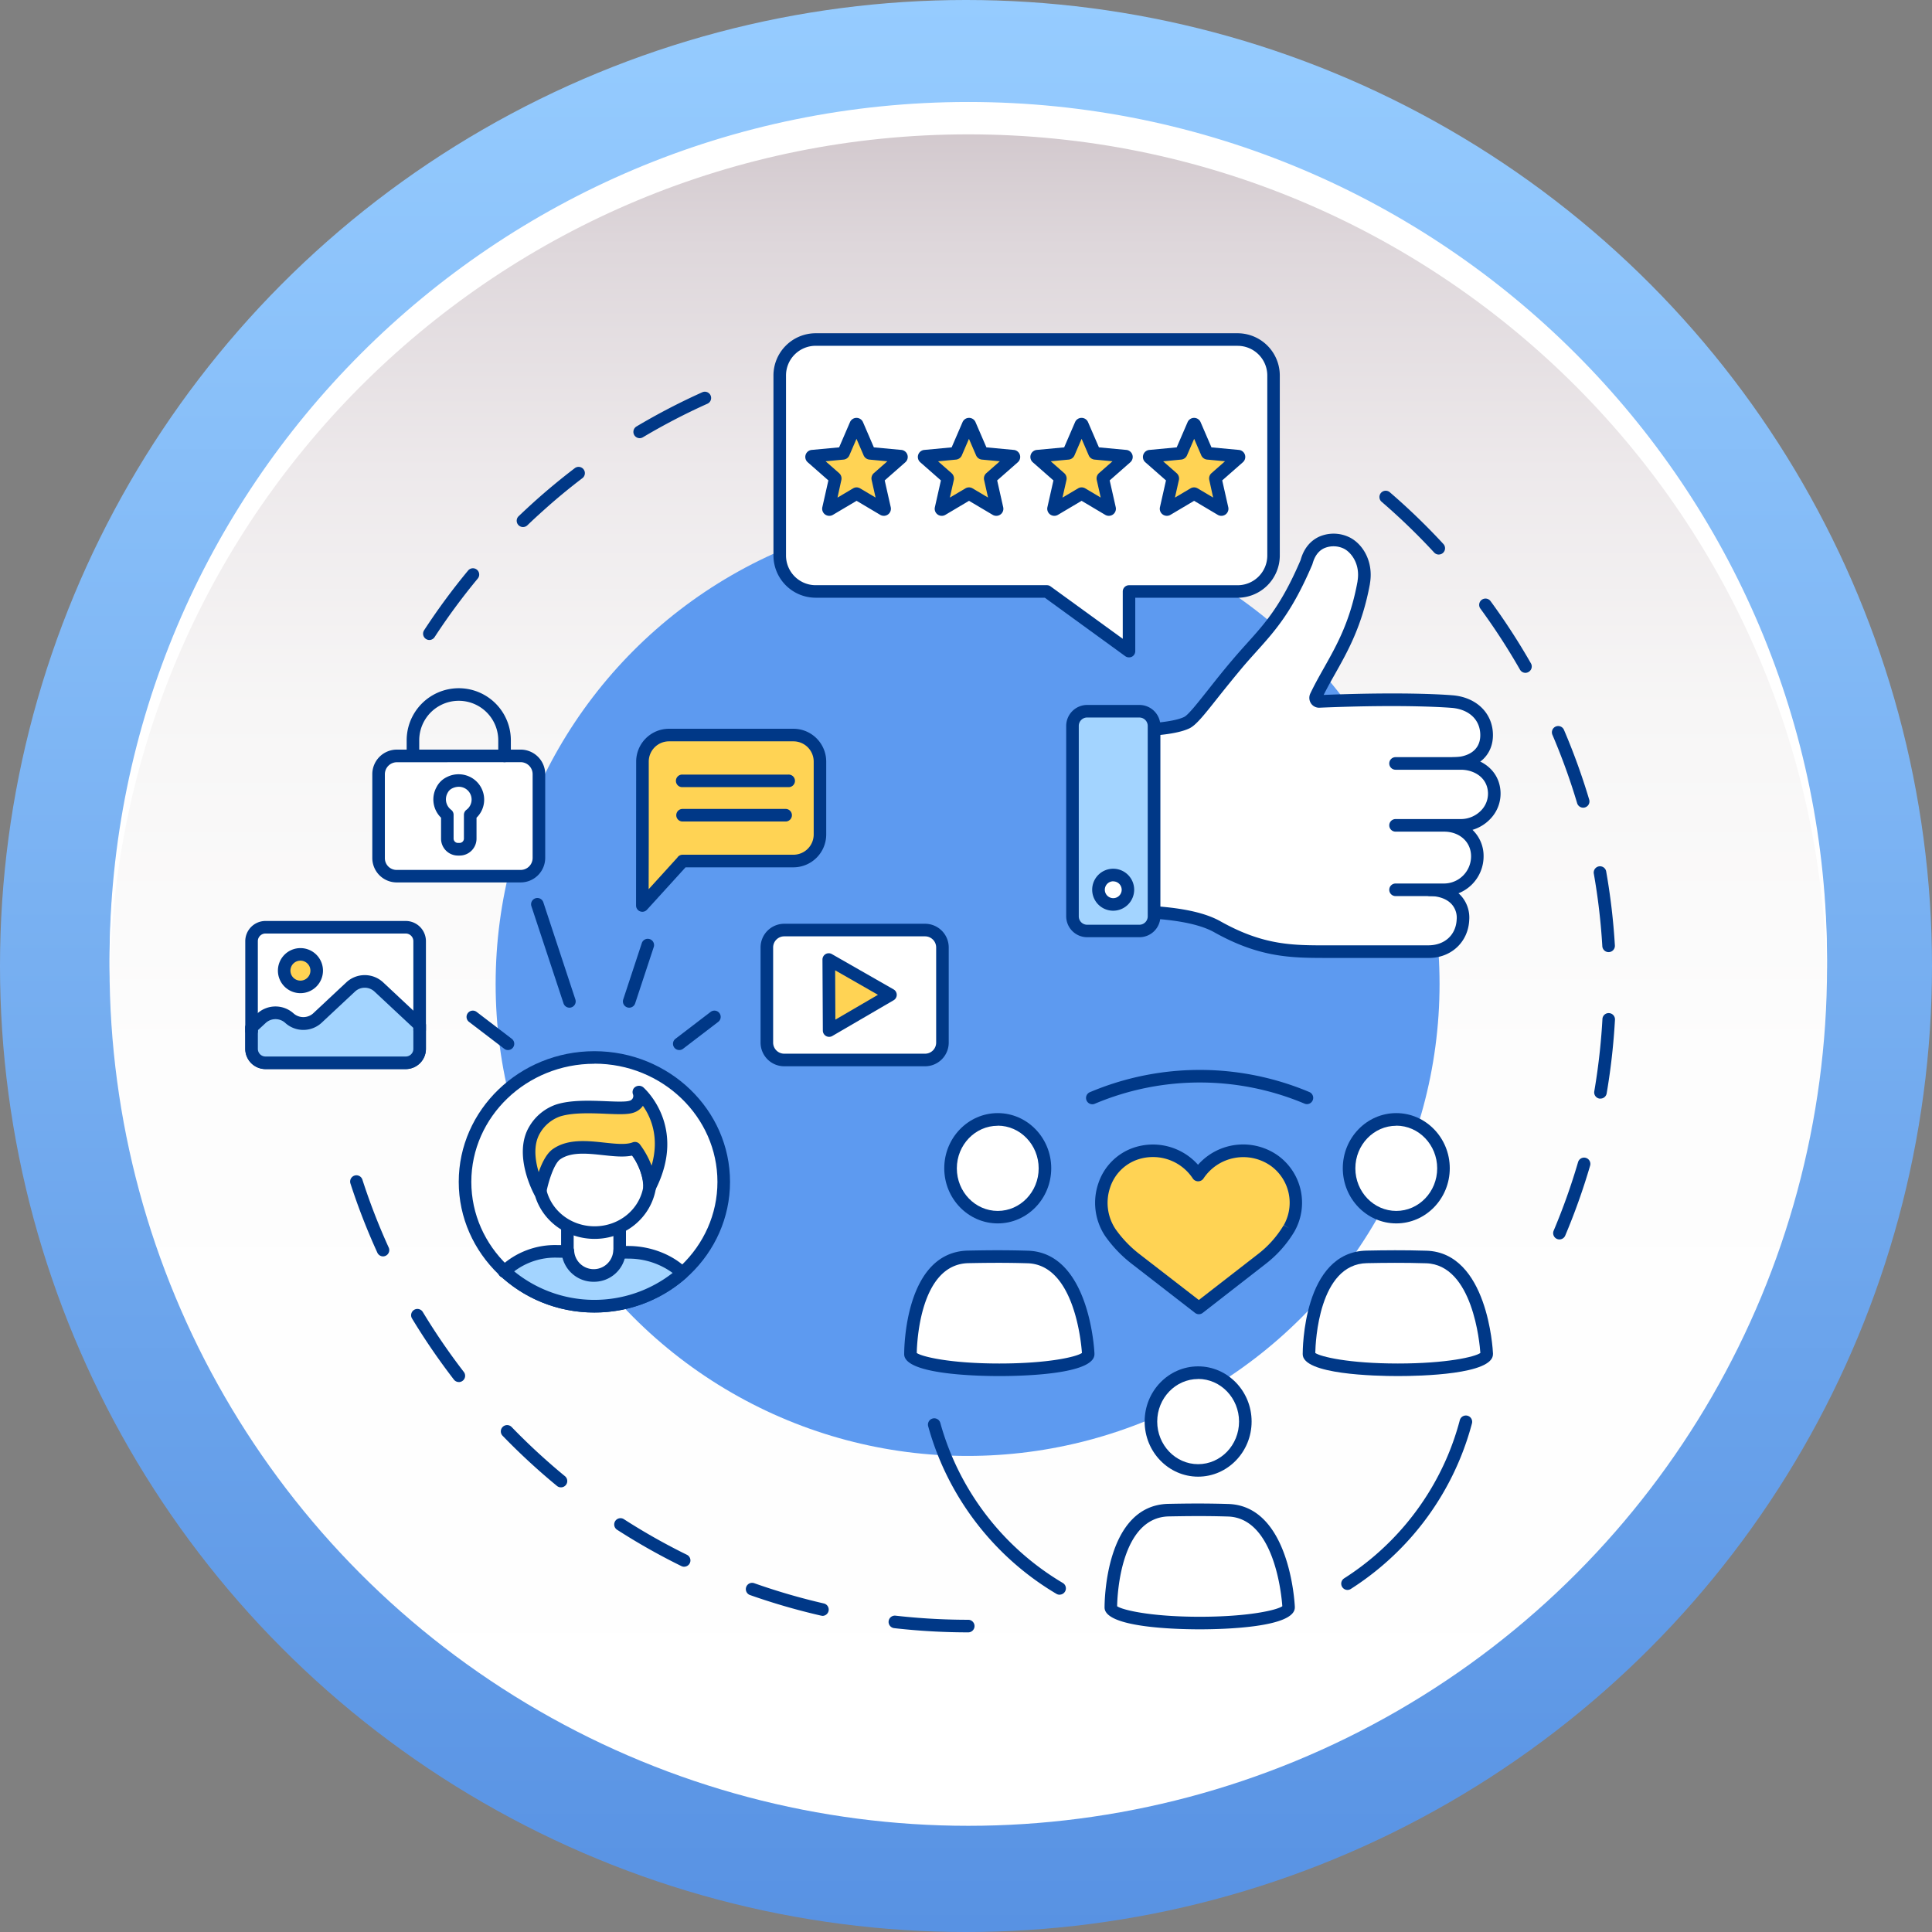 <svg xmlns="http://www.w3.org/2000/svg" xmlns:xlink="http://www.w3.org/1999/xlink" viewBox="0 0 1028.88 1028.88"><rect x="0" y="0" width="1028.88" height="1028.88" fill="#808080" stroke="none"/><defs><style>.cls-1{fill:url(#Áåçûìÿííûé_ãðàäèåíò_42);}.cls-2{fill:url(#Áåçûìÿííûé_ãðàäèåíò_41);}.cls-3{fill:#fff;}.cls-4{fill:#003887;}.cls-5{fill:#5d9af0;}.cls-6{fill:#ffd354;}.cls-7{fill:#a3d4ff;}</style><linearGradient id="Áåçûìÿííûé_ãðàäèåíò_42" x1="514.44" x2="514.44" y2="1028.88" gradientUnits="userSpaceOnUse"><stop offset="0" stop-color="#96ccff"/><stop offset="0.93" stop-color="#5c96e5"/><stop offset="1" stop-color="#5892e3"/></linearGradient><linearGradient id="Áåçûìÿííûé_ãðàäèåíò_41" x1="515.66" y1="57.67" x2="515.66" y2="972.33" gradientUnits="userSpaceOnUse"><stop offset="0" stop-color="#d0c6cb"/><stop offset="0.08" stop-color="#ded7db"/><stop offset="0.21" stop-color="#ede9eb"/><stop offset="0.35" stop-color="#f7f6f6"/><stop offset="0.55" stop-color="#fdfdfd"/><stop offset="1" stop-color="#fff"/></linearGradient></defs><g id="Layer_2" data-name="Layer 2"><g id="Ñëîé_1" data-name="Ñëîé 1"><circle class="cls-1" cx="514.44" cy="514.44" r="514.44"/><circle class="cls-2" cx="515.66" cy="515" r="457.33"/><path class="cls-3" d="M515.66,71.55c249.69,0,452.62,200.11,457.22,448.71,0-2.87.11-5.74.11-8.62C973,259.06,768.23,54.31,515.66,54.31S58.33,259.06,58.33,511.64c0,2.88.05,5.75.11,8.62C63,271.66,266,71.55,515.66,71.55Z"/><path class="cls-4" d="M228.66,340.83a3.36,3.36,0,0,1-2.81-5.18,348.42,348.42,0,0,1,23.43-31.81,3.34,3.34,0,0,1,5.15,4.27,338.25,338.25,0,0,0-23,31.2A3.35,3.35,0,0,1,228.66,340.83Zm49.85-60.16a3.35,3.35,0,0,1-2.32-5.76q4.2-4,8.56-7.94c6.9-6.18,14.12-12.15,21.46-17.74a3.35,3.35,0,0,1,4.05,5.33c-7.2,5.48-14.28,11.33-21,17.4q-4.28,3.82-8.4,7.78A3.34,3.34,0,0,1,278.51,280.67Zm62.16-47.32a3.35,3.35,0,0,1-1.72-6.23A346.69,346.69,0,0,1,374,208.9a3.34,3.34,0,1,1,2.74,6.1,339.26,339.26,0,0,0-34.37,17.87A3.36,3.36,0,0,1,340.67,233.35Z"/><path class="cls-4" d="M515.63,869.31a350.67,350.67,0,0,1-35.88-1.86q-1.8-.18-3.57-.39a3.34,3.34,0,1,1,.75-6.64l3.51.38a345.72,345.72,0,0,0,35.19,1.81,3.35,3.35,0,0,1,0,6.7ZM438,860.49a3.27,3.27,0,0,1-.75-.09,346.88,346.88,0,0,1-37.94-11,3.35,3.35,0,0,1,2.24-6.31,340,340,0,0,0,37.2,10.83,3.35,3.35,0,0,1-.75,6.61Zm-73.63-26.12a3.36,3.36,0,0,1-1.47-.34,341.82,341.82,0,0,1-34.39-19.44,3.35,3.35,0,0,1,3.62-5.63A334.61,334.61,0,0,0,365.83,828a3.35,3.35,0,0,1-1.48,6.35Zm-65.66-42.29a3.28,3.28,0,0,1-2.12-.77,346.25,346.25,0,0,1-29-26.77,3.35,3.35,0,0,1,4.81-4.66,339.48,339.48,0,0,0,28.47,26.26,3.35,3.35,0,0,1-2.13,5.94ZM244.36,736a3.33,3.33,0,0,1-2.65-1.31,351,351,0,0,1-22.32-32.59,3.35,3.35,0,0,1,5.73-3.47,343,343,0,0,0,21.89,32,3.35,3.35,0,0,1-2.65,5.39ZM204,669.09a3.36,3.36,0,0,1-3.05-2,343.57,343.57,0,0,1-14.32-36.82,3.34,3.34,0,1,1,6.36-2.06A337.35,337.35,0,0,0,207,664.35a3.34,3.34,0,0,1-1.65,4.43A3.27,3.27,0,0,1,204,669.09Z"/><path class="cls-4" d="M830.47,660.05a3.27,3.27,0,0,1-1.29-.26,3.35,3.35,0,0,1-1.79-4.38,339.85,339.85,0,0,0,13-36.52,3.34,3.34,0,1,1,6.42,1.87A345.16,345.16,0,0,1,833.56,658,3.35,3.35,0,0,1,830.47,660.05Zm21.86-75a3.66,3.66,0,0,1-.57,0,3.34,3.34,0,0,1-2.73-3.86c1.25-7.35,2.28-14.85,3.05-22.28.55-5.4,1-10.86,1.29-16.22a3.3,3.3,0,0,1,3.53-3.16,3.35,3.35,0,0,1,3.15,3.53c-.31,5.47-.75,11-1.32,16.54-.78,7.58-1.83,15.22-3.11,22.71A3.34,3.34,0,0,1,852.33,585.05Zm4.32-78a3.35,3.35,0,0,1-3.34-3.15,337.68,337.68,0,0,0-4.5-38.47,3.35,3.35,0,1,1,6.59-1.16A344.23,344.23,0,0,1,860,503.5a3.35,3.35,0,0,1-3.14,3.54Zm-13.54-76.92a3.36,3.36,0,0,1-3.21-2.39,339.85,339.85,0,0,0-13.17-36.43,3.34,3.34,0,0,1,6.15-2.63,345.28,345.28,0,0,1,13.44,37.15,3.34,3.34,0,0,1-2.25,4.16A3.19,3.19,0,0,1,843.11,430.13Zm-30.73-71.81a3.36,3.36,0,0,1-2.91-1.69,343.73,343.73,0,0,0-21.08-32.5,3.35,3.35,0,1,1,5.4-4,352.07,352.07,0,0,1,21.5,33.14,3.35,3.35,0,0,1-1.25,4.57A3.3,3.3,0,0,1,812.38,358.32Zm-46.17-63a3.33,3.33,0,0,1-2.45-1.07,342.28,342.28,0,0,0-27.87-26.93,3.35,3.35,0,1,1,4.37-5.07,349,349,0,0,1,28.41,27.45,3.35,3.35,0,0,1-.19,4.73A3.29,3.29,0,0,1,766.21,295.3Z"/><circle class="cls-5" cx="515.29" cy="524.01" r="251.34"/><path class="cls-3" d="M211.27,466.58a9.59,9.59,0,0,1-9.66-9.52V412.28a9.73,9.73,0,0,1,9.74-9.73h65.92a9.73,9.73,0,0,1,9.73,9.73v44.57a9.73,9.73,0,0,1-9.73,9.73h-66Z"/><path class="cls-4" d="M277.27,469.93h-66a13,13,0,0,1-13-12.87V412.28a13.1,13.1,0,0,1,13.08-13.08h65.92a13.1,13.1,0,0,1,13.08,13.08v44.57A13.09,13.09,0,0,1,277.27,469.93Zm-65.92-64a6.4,6.4,0,0,0-6.39,6.39v44.78a6.25,6.25,0,0,0,6.31,6.18h66a6.39,6.39,0,0,0,6.38-6.39V412.28a6.39,6.39,0,0,0-6.38-6.39Z"/><path class="cls-3" d="M254.47,425.85c0-7.23-7.55-12.7-15.19-9a8.61,8.61,0,0,0-3.85,3.79,10.29,10.29,0,0,0,2.78,13.25v12.67a5.67,5.67,0,0,0,5.67,5.67h.86a5.67,5.67,0,0,0,5.67-5.67V433.94A10.13,10.13,0,0,0,254.47,425.85Z"/><path class="cls-4" d="M244.74,455.63h-.86a9,9,0,0,1-9-9V435.46a13.55,13.55,0,0,1-2.41-16.27,11.86,11.86,0,0,1,5.35-5.29,13.84,13.84,0,0,1,13.65.48,13.47,13.47,0,0,1,6.37,11.47,13.32,13.32,0,0,1-4.07,9.62v11.14A9,9,0,0,1,244.74,455.63ZM244.3,419a8,8,0,0,0-3.55.88,5.21,5.21,0,0,0-2.33,2.29,7,7,0,0,0,1.81,9.07,3.33,3.33,0,0,1,1.33,2.67v12.67a2.32,2.32,0,0,0,2.32,2.32h.86a2.32,2.32,0,0,0,2.32-2.32V433.94a3.33,3.33,0,0,1,1.33-2.67A6.8,6.8,0,0,0,244.3,419Z"/><path class="cls-4" d="M268.7,405.89a3.35,3.35,0,0,1-3.35-3.34v-8.3a21,21,0,0,0-42.09,0v8.3a3.35,3.35,0,0,1-6.69,0v-8.3a27.74,27.74,0,0,1,55.48,0v8.3A3.35,3.35,0,0,1,268.7,405.89Z"/><path class="cls-6" d="M342.14,446.34l-.06,35.88,21.47-23.62-.06-.06h59.06a14.12,14.12,0,0,0,14.12-14.12V405.57a14.12,14.12,0,0,0-14.12-14.12H356.26a14.12,14.12,0,0,0-14.12,14.12v40.77Z"/><path class="cls-4" d="M342.07,485.57a3.46,3.46,0,0,1-1.21-.23,3.34,3.34,0,0,1-2.13-3.13l.06-76.64a17.49,17.49,0,0,1,17.47-17.47h66.3A17.49,17.49,0,0,1,440,405.57v38.85a17.49,17.49,0,0,1-17.46,17.47H365.09l-20.54,22.58A3.36,3.36,0,0,1,342.07,485.57Zm14.19-90.77a10.78,10.78,0,0,0-10.77,10.77v40.77h0l-.05,27.2,15.25-16.78a3.31,3.31,0,0,1,2.8-1.58h59.07a10.79,10.79,0,0,0,10.77-10.77V405.57a10.79,10.79,0,0,0-10.77-10.77Zm-14.12,51.54h0Z"/><path class="cls-3" d="M363.49,415.85h0Z"/><path class="cls-4" d="M419.82,419.19H363.49a3.35,3.35,0,1,1,0-6.69h56.33a3.35,3.35,0,1,1,0,6.69Z"/><path class="cls-3" d="M363.49,434.14h0Z"/><path class="cls-4" d="M418.38,437.49H363.49a3.35,3.35,0,0,1,0-6.7h54.89a3.35,3.35,0,0,1,0,6.7Z"/><path class="cls-3" d="M200.38,493.8h15.69a7.42,7.42,0,0,1,7.41,7.42v57.35a7.42,7.42,0,0,1-7.41,7.42H141.38a7.42,7.42,0,0,1-7.41-7.42V501.22a7.42,7.42,0,0,1,7.41-7.42h59Z"/><path class="cls-4" d="M216.07,569.34H141.38a10.78,10.78,0,0,1-10.76-10.77V501.22a10.77,10.77,0,0,1,10.76-10.76h74.69a10.77,10.77,0,0,1,10.76,10.76v57.35A10.78,10.78,0,0,1,216.07,569.34Zm-74.69-72.19a4.07,4.07,0,0,0-4.07,4.07v57.35a4.07,4.07,0,0,0,4.07,4.07h74.69a4.07,4.07,0,0,0,4.06-4.07V501.22a4.07,4.07,0,0,0-4.06-4.07Z"/><circle class="cls-6" cx="159.95" cy="516.9" r="8.66" transform="translate(-379.87 553.82) rotate(-76.72)"/><path class="cls-4" d="M160,528.91a12,12,0,1,1,12-12A12,12,0,0,1,160,528.91Zm0-17.32a5.32,5.32,0,1,0,5.31,5.31A5.32,5.32,0,0,0,160,511.59Z"/><path class="cls-7" d="M223.48,545.94v12.64a7.42,7.42,0,0,1-7.42,7.41H141.38a7.41,7.41,0,0,1-7.41-7.41V547.19l5.32-5a11,11,0,0,1,14.83,0,11,11,0,0,0,14.84,0l17.86-16.71a11,11,0,0,1,14.84,0Z"/><path class="cls-4" d="M216.07,569.34H141.38a10.78,10.78,0,0,1-10.76-10.76V547.19a3.32,3.32,0,0,1,1.07-2.44l5.31-5a14.4,14.4,0,0,1,19.41,0,7.86,7.86,0,0,0,10.27,0l17.85-16.7a14.41,14.41,0,0,1,19.41,0l21.82,20.42a3.35,3.35,0,0,1,1.06,2.45v12.64A10.77,10.77,0,0,1,216.07,569.34Zm-78.75-20.7v9.94a4.06,4.06,0,0,0,4.06,4.06h74.69a4.06,4.06,0,0,0,4.06-4.06V547.39L199.37,528a7.6,7.6,0,0,0-10.26,0l-17.86,16.7a14.35,14.35,0,0,1-19.4,0,7.71,7.71,0,0,0-10.27,0Z"/><path class="cls-7" d="M134,549v0Z"/><path class="cls-4" d="M134,552.32a3.36,3.36,0,0,1-3.35-3.35v-1.78a3.35,3.35,0,0,1,6.7,0V549A3.35,3.35,0,0,1,134,552.32Z"/><path class="cls-7" d="M223.48,548.47v0Z"/><path class="cls-4" d="M223.48,551.82a3.35,3.35,0,0,1-3.35-3.35v-2.53a3.35,3.35,0,1,1,6.69,0v2.53A3.35,3.35,0,0,1,223.48,551.82Z"/><path class="cls-3" d="M286.22,481.56l17.06,51.73Z"/><path class="cls-4" d="M303.28,536.64a3.34,3.34,0,0,1-3.18-2.3L283,482.61a3.34,3.34,0,0,1,6.35-2.09l17.06,51.72a3.34,3.34,0,0,1-2.13,4.23A3.19,3.19,0,0,1,303.28,536.64Z"/><path class="cls-3" d="M345,503.18l-9.93,30.11Z"/><path class="cls-4" d="M335.08,536.64a3.21,3.21,0,0,1-1.05-.17,3.35,3.35,0,0,1-2.13-4.23l9.93-30.11a3.35,3.35,0,0,1,6.36,2.09l-9.94,30.12A3.34,3.34,0,0,1,335.08,536.64Z"/><path class="cls-3" d="M270.51,555.85l-18.71-14.3Z"/><path class="cls-4" d="M270.51,559.2a3.28,3.28,0,0,1-2-.69L249.77,544.2a3.34,3.34,0,1,1,4.06-5.31l18.71,14.31a3.34,3.34,0,0,1-2,6Z"/><path class="cls-3" d="M361.72,555.85l18.71-14.3Z"/><path class="cls-4" d="M361.72,559.2a3.34,3.34,0,0,1-2-6l18.71-14.31a3.34,3.34,0,1,1,4.06,5.31l-18.71,14.31A3.28,3.28,0,0,1,361.72,559.2Z"/><rect class="cls-3" x="408.41" y="495.3" width="93.48" height="69.19" rx="9.25"/><path class="cls-4" d="M492.64,567.84h-75a12.61,12.61,0,0,1-12.6-12.6V504.55a12.61,12.61,0,0,1,12.6-12.6h75a12.61,12.61,0,0,1,12.6,12.6v50.69A12.61,12.61,0,0,1,492.64,567.84Zm-75-69.19a5.91,5.91,0,0,0-5.91,5.9v50.69a5.91,5.91,0,0,0,5.91,5.9h75a5.91,5.91,0,0,0,5.91-5.9V504.55a5.91,5.91,0,0,0-5.91-5.9Z"/><polygon class="cls-6" points="441.55 548.82 441.47 529.89 441.39 510.96 457.82 520.36 474.26 529.75 457.9 539.29 441.55 548.82"/><path class="cls-4" d="M441.55,552.17a3.36,3.36,0,0,1-3.35-3.34L438,511a3.37,3.37,0,0,1,1.67-2.9,3.32,3.32,0,0,1,3.34,0l32.87,18.8a3.34,3.34,0,0,1,0,5.79l-32.71,19.07A3.37,3.37,0,0,1,441.55,552.17Zm3.21-35.43.11,26.27,22.69-13.23Z"/><path class="cls-3" d="M385.42,629.35c0,36.59-30.84,66.25-68.88,66.25s-68.89-29.66-68.89-66.25,30.84-66.25,68.89-66.25S385.42,592.76,385.42,629.35Z"/><path class="cls-4" d="M316.54,699c-39.83,0-72.24-31.22-72.24-69.6s32.41-69.59,72.24-69.59,72.23,31.22,72.23,69.59S356.36,699,316.54,699Zm0-132.5c-36.14,0-65.54,28.22-65.54,62.9s29.4,62.9,65.54,62.9,65.53-28.21,65.53-62.9S352.68,566.45,316.54,566.45Z"/><path class="cls-7" d="M363.38,677.92A70.9,70.9,0,0,1,268.7,677a40,40,0,0,1,28.05-10.6l4.83,0,30.39.45,3.28,0C346,667.09,356.5,671.28,363.38,677.92Z"/><path class="cls-4" d="M316.53,698.94a73.42,73.42,0,0,1-50.11-19.47,3.34,3.34,0,0,1-1.07-2.45,3.39,3.39,0,0,1,1.06-2.45,42.7,42.7,0,0,1,30.4-11.51l4.79,0,33.69.49c11.49.16,22.86,4.62,30.41,11.93a3.34,3.34,0,0,1-.1,4.9A73.49,73.49,0,0,1,316.53,698.94Zm-42.7-21.88a67.69,67.69,0,0,0,84.38.84,39.69,39.69,0,0,0-23-7.62l-38.49-.52A36.16,36.16,0,0,0,273.83,677.06Z"/><path class="cls-4" d="M268.5,680.5a3.31,3.31,0,0,1-2.43-5.58l.22-.23a3.35,3.35,0,0,1,4.82,4.65l-.16.16A3.49,3.49,0,0,1,268.5,680.5Z"/><path class="cls-3" d="M330,653.8v12.87l-.08-.65a13.77,13.77,0,0,1-27.52,0l-.26.65V653.8Z"/><path class="cls-4" d="M316.17,682.6a17,17,0,0,1-16.94-14.31,3.34,3.34,0,0,1-.42-1.62V653.8a3.35,3.35,0,0,1,6.7,0v10.93a3.45,3.45,0,0,1,.25,1.29,10.43,10.43,0,0,0,20.83,0,3.47,3.47,0,0,1,.08-.73V653.8a3.35,3.35,0,1,1,6.69,0v12.87a3.35,3.35,0,0,1-.17,1.05A16.94,16.94,0,0,1,316.17,682.6Z"/><path class="cls-3" d="M346.14,631.22c-.05.38-.1.76-.16,1.13-2.25,13.64-14.52,24.06-29.34,24.06-14,0-25.7-9.28-28.86-21.79-.17-.67-.31-1.34-.43-2,0,0,.46-33.65,28.83-31.14s30,29.75,30,29.75Z"/><path class="cls-4" d="M316.64,659.76c-15.28,0-28.48-10-32.1-24.32-.19-.74-.34-1.48-.48-2.21a3.68,3.68,0,0,1-.06-.66c0-.74.38-18.19,11.31-28.07,5.52-5,12.64-7.13,21.16-6.36,30.89,2.72,33,32.58,33,32.88a2.58,2.58,0,0,1,0,.62c0,.41-.11.81-.17,1.21C346.71,648.46,333,659.76,316.64,659.76ZM290.7,632.35c.1.49.21,1,.33,1.46,2.86,11.33,13.4,19.25,25.61,19.25,13.06,0,24-8.94,26-21.25l.1-.69c-.28-3-3.08-24.21-26.9-26.32-6.56-.59-12,1-16.06,4.65C291.75,616.72,290.81,630.14,290.7,632.35Z"/><path class="cls-6" d="M346,632.21c16.39-32.13-5.65-50.67-5.65-50.67h-.12s2.05,5.91-4.09,7.88-26.49-2-38.93,2a23.41,23.41,0,0,0-12.42,10.25c-8.07,13.39,2.78,33.1,2.78,33.1s3-16,8.81-20.08c11.86-8.3,31.5.77,41.74-3.17,0,0,7.74,9.8,7.74,20.4Z"/><path class="cls-4" d="M287.54,638.08a3.33,3.33,0,0,1-2.93-1.73c-.48-.88-11.68-21.56-2.72-36.44a26.54,26.54,0,0,1,14.27-11.7c7.87-2.53,18.36-2.1,26.77-1.76,5,.21,10.18.41,12.15-.21a2.6,2.6,0,0,0,1.94-3.65,3.43,3.43,0,0,1,.49-3,3.58,3.58,0,0,1,5-.6c.24.2,23.87,20.65,6.48,54.75a3.51,3.51,0,0,1-6.47-1.84c0-6.84-3.73-13.45-5.75-16.53-4.58,1-10,.39-15.64-.21-8.35-.9-17-1.83-22.82,2.25-3.23,2.26-6.3,11.86-7.44,18a3.35,3.35,0,0,1-2.76,2.69A3.23,3.23,0,0,1,287.54,638.08Zm25.56-45.2c-5.35,0-10.72.36-14.9,1.7a20.06,20.06,0,0,0-10.57,8.78c-3.82,6.35-2.63,14.63-.75,20.84,1.66-4.77,4.12-9.88,7.55-12.28,7.9-5.53,18.26-4.41,27.38-3.43,5.93.64,11.53,1.25,15.08-.12a3.33,3.33,0,0,1,3.83,1A46.19,46.19,0,0,1,347,620.76c4.41-15.23-.54-26.08-4.62-31.86a9.68,9.68,0,0,1-5.22,3.71c-3.1,1-8.12.79-14.47.53C319.66,593,316.38,592.88,313.1,592.88Z"/><path class="cls-3" d="M415.25,200v95.8A19.12,19.12,0,0,0,434.33,315H557.48l43.75,31.77V315h57.89a19.13,19.13,0,0,0,19.09-19.18V200a19.13,19.13,0,0,0-19.09-19.18H434.33A19.12,19.12,0,0,0,415.25,200Z"/><path class="cls-4" d="M601.24,350.08a3.36,3.36,0,0,1-2-.64L556.4,318.31H434.33a22.5,22.5,0,0,1-22.43-22.52V200a22.51,22.51,0,0,1,22.43-22.53H659.12A22.51,22.51,0,0,1,681.55,200v95.81a22.5,22.5,0,0,1-22.43,22.52H604.58v28.42a3.34,3.34,0,0,1-1.82,3A3.41,3.41,0,0,1,601.24,350.08ZM434.33,184.15A15.8,15.8,0,0,0,418.59,200v95.81a15.8,15.8,0,0,0,15.74,15.83H557.48a3.31,3.31,0,0,1,2,.64l38.44,27.91V315a3.35,3.35,0,0,1,3.35-3.34h57.88a15.8,15.8,0,0,0,15.74-15.83V200a15.8,15.8,0,0,0-15.74-15.83Z"/><path class="cls-3" d="M614.57,485.9c12.46.86,25.25,2.92,33.59,7.59,25.47,14.29,42.17,13.29,63.76,13.29h48.94c10.61,0,17.78-7.38,18.23-17,.48-10.24-7.64-15.95-17.73-15.95l12.56-67.23c9.81,0,17.75-5.24,17.75-15.09s-7.17-16.72-17.75-17.83c0,0-22.69-2.19-71.38-.15a1.89,1.89,0,0,1-1.71-2.78c8.15-17.2,20-30.75,25.4-60.48v0c1.86-10.74-3.84-18.75-9.47-21.26-6.64-3-17.65-2-21,10.38-13.15,30.8-23.27,38.07-36.93,54.22-14.09,16.67-22.39,29.18-26.92,31.31-4,1.87-10.33,2.89-17.38,3.48Z"/><path class="cls-4" d="M704.26,510.14c-18.21,0-34.63-.77-57.74-13.73-6.68-3.74-17.51-6.16-32.18-7.17a3.35,3.35,0,1,1,.46-6.68c15.89,1.1,27.33,3.72,35,8,23.14,13,38.63,12.93,58.18,12.87h52.6c8.81,0,14.79-5.54,15.17-13.79a10.73,10.73,0,0,0-2.83-8.27c-2.56-2.69-6.67-4.17-11.55-4.17a3.37,3.37,0,0,1-3.29-4L770.63,406a3.35,3.35,0,0,1,3.29-2.74c7,0,14.4-3.08,14.4-11.74,0-8-5.65-13.55-14.75-14.51-.19,0-23.06-2.14-70.89-.12a5.18,5.18,0,0,1-4.52-2.31,5.37,5.37,0,0,1-.36-5.25c2.25-4.74,4.71-9.1,7.31-13.72,6.86-12.18,13.95-24.77,17.83-45.93,0-.06,0-.11,0-.17,1.63-9.5-3.77-15.78-7.57-17.47a12.66,12.66,0,0,0-10.25-.06c-3,1.42-5,4.2-6.13,8.26a4,4,0,0,1-.15.45c-10.77,25.22-19.59,35-29.79,46.35-2.45,2.73-5,5.55-7.66,8.71-5,6-9.28,11.31-13,16-7.13,9-11.43,14.45-15,16.15-3.88,1.83-10,3.07-18.54,3.78a3.35,3.35,0,0,1-.55-6.67c7.67-.63,13.13-1.7,16.24-3.16,2.18-1,7-7.16,12.64-14.25,3.76-4.76,8-10.15,13.15-16.2,2.72-3.22,5.3-6.09,7.79-8.86,9.78-10.86,18.23-20.25,28.52-44.3,2-7.35,6.36-10.76,9.65-12.33a19.18,19.18,0,0,1,15.85,0c7.25,3.23,13.5,12.81,11.41,24.89l0,.15c-4.08,22.21-11.78,35.87-18.57,47.93-2.15,3.8-4.19,7.43-6.07,11.2,46.67-1.86,68.45.17,69.37.26,12.44,1.31,20.78,9.81,20.78,21.16,0,10.19-7.24,17.29-18.3,18.31l-11.38,60.93a21,21,0,0,1,12.42,6A17.44,17.44,0,0,1,782.43,490c-.55,11.68-9.62,20.16-21.57,20.16h-56.6Z"/><path class="cls-3" d="M743.2,473.86H769A17.8,17.8,0,0,0,786.76,456c0-9.85-8-16.46-17.75-16.46h9c9.8,0,18.38-8,17.75-17.84-.65-10.12-9.5-15.09-17.75-15.09H743.2Z"/><path class="cls-4" d="M769,477.21H743.2a3.35,3.35,0,0,1,0-6.7H769A14.46,14.46,0,0,0,783.41,456c0-7.6-6.06-13.11-14.4-13.11H743.2a3.35,3.35,0,0,1,0-6.7H778a15,15,0,0,0,10.86-4.69,12.78,12.78,0,0,0,3.55-9.58c-.52-8.22-7.83-12-14.41-12H743.2a3.35,3.35,0,0,1,0-6.7H778c9.9,0,20.33,6.26,21.09,18.23a19.38,19.38,0,0,1-5.36,14.59,21.61,21.61,0,0,1-9.56,5.9,19.17,19.17,0,0,1,5.91,14A21.17,21.17,0,0,1,769,477.21Z"/><path class="cls-6" d="M456.51,226.13l6.48,15a.42.42,0,0,0,.35.25l16.31,1.51a.42.42,0,0,1,.24.73l-12.31,10.81a.44.44,0,0,0-.13.41l3.6,16a.42.42,0,0,1-.63.45L456.33,263a.4.4,0,0,0-.42,0l-14.09,8.35a.42.42,0,0,1-.62-.45l3.59-16a.4.4,0,0,0-.13-.41l-12.3-10.81a.42.42,0,0,1,.23-.73l16.32-1.51a.42.42,0,0,0,.34-.25l6.49-15A.42.42,0,0,1,456.51,226.13Z"/><path class="cls-4" d="M441.61,274.71a3.78,3.78,0,0,1-3.68-4.59l3.22-14.28-11-9.66a3.76,3.76,0,0,1,2.14-6.58l14.58-1.36,5.79-13.43a3.77,3.77,0,0,1,6.92,0h0l5.79,13.43L480,239.6a3.77,3.77,0,0,1,2.15,6.57l-11,9.67,3.21,14.27a3.77,3.77,0,0,1-5.6,4.07l-12.59-7.47-12.6,7.47A3.75,3.75,0,0,1,441.61,274.71Zm-1.5-6.29Zm32,0h0Zm-17.49-2.59h0Zm3,0h0Zm-1.5-6.28a3.84,3.84,0,0,1,1.93.53l8.24,4.89-2.1-9.35a3.73,3.73,0,0,1,1.18-3.65l7.2-6.32-9.54-.89a3.77,3.77,0,0,1-3.1-2.24l-3.81-8.82-3.8,8.8a3.74,3.74,0,0,1-3.1,2.26l-9.55.89,7.2,6.32a3.78,3.78,0,0,1,1.2,3.61L446,265l8.25-4.89A3.78,3.78,0,0,1,456.12,259.54Zm14.59-5.41v0Zm-24.52-14.31s0,0,0,.05Zm19.87,0h0Z"/><path class="cls-6" d="M516.44,226.13l6.48,15a.44.44,0,0,0,.35.25l16.31,1.51a.42.42,0,0,1,.24.73l-12.3,10.81a.43.43,0,0,0-.14.41l3.6,16a.42.42,0,0,1-.62.45L516.27,263a.42.42,0,0,0-.43,0l-14.09,8.35a.42.42,0,0,1-.62-.45l3.6-16a.43.43,0,0,0-.14-.41l-12.3-10.81a.42.42,0,0,1,.24-.73l16.31-1.51a.42.42,0,0,0,.34-.25l6.49-15A.42.42,0,0,1,516.44,226.13Z"/><path class="cls-4" d="M530.57,274.71a3.78,3.78,0,0,1-1.92-.53l-12.6-7.47-12.59,7.47a3.76,3.76,0,0,1-5.59-4.08l3.21-14.26-11-9.66a3.76,3.76,0,0,1,2.13-6.57l14.59-1.37,5.8-13.43a3.76,3.76,0,0,1,6.91,0h0l5.8,13.43,14.58,1.36a3.77,3.77,0,0,1,2.15,6.57l-11,9.67,3.21,14.27a3.74,3.74,0,0,1-1.45,3.87A3.78,3.78,0,0,1,530.57,274.71Zm-2.86-3.14s0,0,0,0Zm-23.31,0v0Zm27.66-3.14Zm-17.5-2.59.06,0Zm3,0-.06,0Zm-18-20.17,7.2,6.32a3.77,3.77,0,0,1,1.18,3.67l-2.1,9.33,8.26-4.89a3.72,3.72,0,0,1,3.87,0l8.21,4.87-2.1-9.35a3.73,3.73,0,0,1,1.16-3.62l7.22-6.35-9.54-.89a3.78,3.78,0,0,1-3.12-2.29l-3.79-8.77-3.79,8.8a3.77,3.77,0,0,1-3.1,2.26Zm1.86,8.5a0,0,0,0,1,0,0Zm29.18,0v0Zm-24.52-14.31s0,0,0,.05Zm19.85,0,0,.05Zm-12.6-12.33Z"/><path class="cls-6" d="M576.37,226.13l6.49,15a.42.42,0,0,0,.34.25l16.31,1.51a.42.42,0,0,1,.24.73l-12.3,10.81a.4.4,0,0,0-.13.41l3.59,16a.42.42,0,0,1-.62.45L576.2,263a.42.42,0,0,0-.43,0l-14.09,8.35a.42.42,0,0,1-.62-.45l3.6-16a.44.44,0,0,0-.13-.41l-12.31-10.81a.42.42,0,0,1,.24-.73l16.31-1.51a.44.44,0,0,0,.35-.25l6.48-15A.42.42,0,0,1,576.37,226.13Z"/><path class="cls-4" d="M561.47,274.71a3.78,3.78,0,0,1-3.68-4.59L561,255.84l-11-9.66a3.77,3.77,0,0,1,2.14-6.58l14.58-1.36,5.8-13.43a3.76,3.76,0,0,1,6.91,0h0l5.8,13.43,14.58,1.36a3.77,3.77,0,0,1,2.15,6.57l-11,9.67,3.22,14.27a3.77,3.77,0,0,1-5.6,4.07L576,266.71l-12.6,7.47A3.78,3.78,0,0,1,561.47,274.71ZM560,268.42h0Zm32,0h0Zm-17.49-2.59h0Zm3,0h0Zm-1.5-6.28a3.84,3.84,0,0,1,1.93.53l8.24,4.89-2.11-9.35a3.76,3.76,0,0,1,1.19-3.65l7.2-6.32-9.55-.89a3.77,3.77,0,0,1-3.1-2.24l-3.8-8.82-3.8,8.8a3.75,3.75,0,0,1-3.11,2.26l-9.54.89,7.19,6.32a3.78,3.78,0,0,1,1.2,3.61L565.82,265l8.25-4.89A3.75,3.75,0,0,1,576,259.54Zm14.59-5.41v0Zm-24.53-14.31s0,0,0,.05Zm19.88,0h0ZM573.3,227.46h0Z"/><path class="cls-6" d="M636.3,226.13l6.49,15a.42.42,0,0,0,.35.25l16.31,1.51a.42.42,0,0,1,.23.73l-12.3,10.81a.44.44,0,0,0-.13.41l3.59,16a.41.41,0,0,1-.62.45L636.13,263a.4.4,0,0,0-.42,0l-14.09,8.35a.41.41,0,0,1-.62-.45l3.59-16a.44.44,0,0,0-.13-.41l-12.3-10.81a.42.42,0,0,1,.23-.73l16.31-1.51a.42.42,0,0,0,.35-.25l6.49-15A.42.42,0,0,1,636.3,226.13Z"/><path class="cls-4" d="M650.44,274.71a3.84,3.84,0,0,1-1.93-.53l-12.59-7.47-12.6,7.47a3.77,3.77,0,0,1-5.59-4.08l3.21-14.26-11-9.66a3.76,3.76,0,0,1,2.13-6.57l14.58-1.37,5.8-13.43a3.77,3.77,0,0,1,6.92,0h0l5.79,13.43,14.59,1.36a3.76,3.76,0,0,1,2.14,6.57l-11,9.67,3.22,14.27a3.77,3.77,0,0,1-3.67,4.6Zm-2.86-3.14v0Zm-23.31,0v0S624.26,271.56,624.27,271.56Zm27.65-3.14h0Zm-17.49-2.59.05,0Zm3,0-.06,0Zm-18-20.17,7.2,6.32a3.77,3.77,0,0,1,1.18,3.67l-2.1,9.33,8.25-4.89a3.72,3.72,0,0,1,3.87,0l8.22,4.87L644,255.61a3.75,3.75,0,0,1,1.16-3.62l7.23-6.35-9.55-.89a3.79,3.79,0,0,1-3.12-2.29l-3.78-8.77-3.8,8.8a3.76,3.76,0,0,1-3.1,2.26Zm1.86,8.5a0,0,0,0,0,0,0Zm29.18,0v0ZM626,239.82l0,.05Zm19.85,0,0,.05A.08.08,0,0,0,645.84,239.79Zm-12.61-12.33Z"/><rect class="cls-7" x="571.15" y="378.77" width="43.42" height="117" rx="7.81"/><path class="cls-4" d="M606.76,499.11H579A11.17,11.17,0,0,1,567.8,488V386.58A11.18,11.18,0,0,1,579,375.42h27.8a11.18,11.18,0,0,1,11.16,11.16V488A11.17,11.17,0,0,1,606.76,499.11Zm-27.8-117a4.46,4.46,0,0,0-4.46,4.46V488a4.47,4.47,0,0,0,4.46,4.47h27.8a4.47,4.47,0,0,0,4.46-4.47V386.58a4.46,4.46,0,0,0-4.46-4.46Z"/><circle class="cls-3" cx="592.86" cy="473.86" r="7.83"/><path class="cls-4" d="M592.86,485A11.18,11.18,0,1,1,604,473.86,11.2,11.2,0,0,1,592.86,485Zm0-15.67a4.49,4.49,0,1,0,4.49,4.49A4.49,4.49,0,0,0,592.86,469.37Z"/><ellipse class="cls-3" cx="531.35" cy="622.15" rx="25.14" ry="26.02"/><path class="cls-4" d="M531.35,651.52c-15.71,0-28.49-13.18-28.49-29.37s12.78-29.37,28.49-29.37,28.48,13.17,28.48,29.37S547.05,651.52,531.35,651.52Zm0-52c-12,0-21.79,10.17-21.79,22.68s9.77,22.67,21.79,22.67,21.79-10.17,21.79-22.67S543.36,599.47,531.35,599.47Z"/><path class="cls-3" d="M579.5,720.86s-2.34-50.52-32.19-51.45c-12.21-.38-22.79-.24-31.66-.06-31.11.6-30.79,51.82-30.79,51.83h0c0,4.58,21.19,8.29,47.32,8.29s47.32-3.71,47.32-8.29a1.65,1.65,0,0,0,0-.31Z"/><path class="cls-4" d="M532.18,732.82c-11.88,0-50.66-.84-50.66-11.64,0-2.21.1-54.52,34.07-55.18,9.51-.19,19.94-.31,31.83.06,32.57,1,35.32,52.46,35.42,54.65a1.61,1.61,0,0,1,0,.31.86.86,0,0,1,0,.16C582.85,732,544.07,732.82,532.18,732.82Zm-44-12.32c2.75,2,17.85,5.63,44,5.63s41.14-3.56,44-5.61c-.35-5.11-4-47-28.92-47.77-11.74-.36-22.07-.24-31.49-.06C490.06,673.19,488.33,714.71,488.22,720.5Zm0,.66h0Z"/><ellipse class="cls-3" cx="743.58" cy="622.15" rx="25.14" ry="26.02"/><path class="cls-4" d="M743.58,651.52c-15.7,0-28.48-13.18-28.48-29.37s12.78-29.37,28.48-29.37,28.49,13.17,28.49,29.37S759.29,651.52,743.58,651.52Zm0-52c-12,0-21.79,10.17-21.79,22.68s9.78,22.67,21.79,22.67,21.79-10.17,21.79-22.67S755.6,599.47,743.58,599.47Z"/><path class="cls-3" d="M791.74,720.86s-2.34-50.52-32.19-51.45c-12.22-.38-22.79-.24-31.66-.06-31.11.6-30.79,51.82-30.79,51.83h0c0,4.58,21.18,8.29,47.32,8.29s47.32-3.71,47.32-8.29a1.67,1.67,0,0,0,0-.31Z"/><path class="cls-4" d="M744.42,732.82c-11.89,0-50.67-.84-50.67-11.64,0-2.21.11-54.52,34.07-55.18,9.52-.19,19.95-.31,31.83.06,32.57,1,35.33,52.46,35.43,54.65v.47C795.08,732,756.31,732.82,744.42,732.82Zm-44-12.32c2.76,2,17.85,5.63,44,5.63s41.13-3.56,43.94-5.61c-.35-5.11-4-47-28.91-47.77-11.74-.36-22.08-.24-31.49-.06C702.3,673.19,700.57,714.71,700.45,720.5Zm0,.66h0Z"/><ellipse class="cls-3" cx="638.06" cy="757.02" rx="25.14" ry="26.02"/><path class="cls-4" d="M638.06,786.39c-15.71,0-28.48-13.17-28.48-29.37s12.77-29.37,28.48-29.37,28.48,13.18,28.48,29.37S653.76,786.39,638.06,786.39Zm0-52c-12,0-21.79,10.17-21.79,22.67s9.78,22.68,21.79,22.68,21.79-10.17,21.79-22.68S650.07,734.35,638.06,734.35Z"/><path class="cls-3" d="M686.21,855.74s-2.34-50.53-32.18-51.46c-12.22-.38-22.8-.23-31.67-.06-31.11.6-30.79,51.82-30.79,51.84h0c0,4.57,21.19,8.29,47.32,8.29s47.32-3.72,47.32-8.29a1.65,1.65,0,0,0,0-.32Z"/><path class="cls-4" d="M638.89,867.69c-11.88,0-50.66-.84-50.66-11.63,0-2.21.1-54.53,34.07-55.19,8.91-.17,19.46-.32,31.83.07,32.57,1,35.32,52.45,35.42,54.64a1.6,1.6,0,0,1,0,.31.91.91,0,0,1,0,.17C689.56,866.85,650.78,867.69,638.89,867.69Zm-44-12.32c2.75,2,17.85,5.63,44,5.63s41.14-3.56,44-5.61c-.35-5.11-4-47-28.92-47.77-12.21-.38-22.66-.22-31.49-.06C596.77,808.06,595,849.58,594.93,855.37Zm0,.66h0Z"/><path class="cls-4" d="M564.33,849.27a3.43,3.43,0,0,1-1.71-.46,150.53,150.53,0,0,1-61.89-70.76,149.54,149.54,0,0,1-6.45-18.58,3.35,3.35,0,0,1,6.46-1.77A143.71,143.71,0,0,0,566,843a3.35,3.35,0,0,1-1.7,6.23Z"/><path class="cls-4" d="M717.61,846.72a3.35,3.35,0,0,1-1.8-6.17,143.87,143.87,0,0,0,55.08-65.11,141.74,141.74,0,0,0,6.49-19,3.35,3.35,0,1,1,6.47,1.72,149.81,149.81,0,0,1-38.93,67.51,151,151,0,0,1-25.51,20.49A3.38,3.38,0,0,1,717.61,846.72Z"/><path class="cls-4" d="M696,588a3.37,3.37,0,0,1-1.3-.27,143.79,143.79,0,0,0-111.51,0,3.35,3.35,0,1,1-2.61-6.16,150.36,150.36,0,0,1,116.73,0A3.35,3.35,0,0,1,696,588Z"/><path class="cls-6" d="M686.54,654.05a27.66,27.66,0,0,0-7.85-35.92A28.75,28.75,0,0,0,638,625.79,28.79,28.79,0,0,0,604,614.63c-16.4,6.11-22.39,26.54-13,41.31l.33.5A64.62,64.62,0,0,0,605,670.62l33.47,25.91,33.34-25.94a58.62,58.62,0,0,0,14.66-16.41A.83.83,0,0,1,686.54,654.05Z"/><path class="cls-4" d="M638.47,699.88a3.35,3.35,0,0,1-2.05-.7L603,673.27a68.31,68.31,0,0,1-14.38-14.92l-.41-.61a31.94,31.94,0,0,1-3.32-27.46,30.05,30.05,0,0,1,18-18.79A32.13,32.13,0,0,1,638,620.3a32.09,32.09,0,0,1,42.6-4.9,31,31,0,0,1,8.81,40.31l-.05.1a61.68,61.68,0,0,1-15.52,17.42l-33.34,25.94A3.36,3.36,0,0,1,638.47,699.88ZM614,616.18a25.22,25.22,0,0,0-8.87,1.59,23.36,23.36,0,0,0-13.94,14.64,25.27,25.27,0,0,0,2.61,21.73l.27.42A61.86,61.86,0,0,0,607,668l31.43,24.31L669.76,668a55,55,0,0,0,13.82-15.47l3,1.57-2.91-1.66a24.23,24.23,0,0,0-6.87-31.54,25.44,25.44,0,0,0-35.94,6.78,3.45,3.45,0,0,1-5.58,0A25.39,25.39,0,0,0,614,616.18Z"/></g></g></svg>